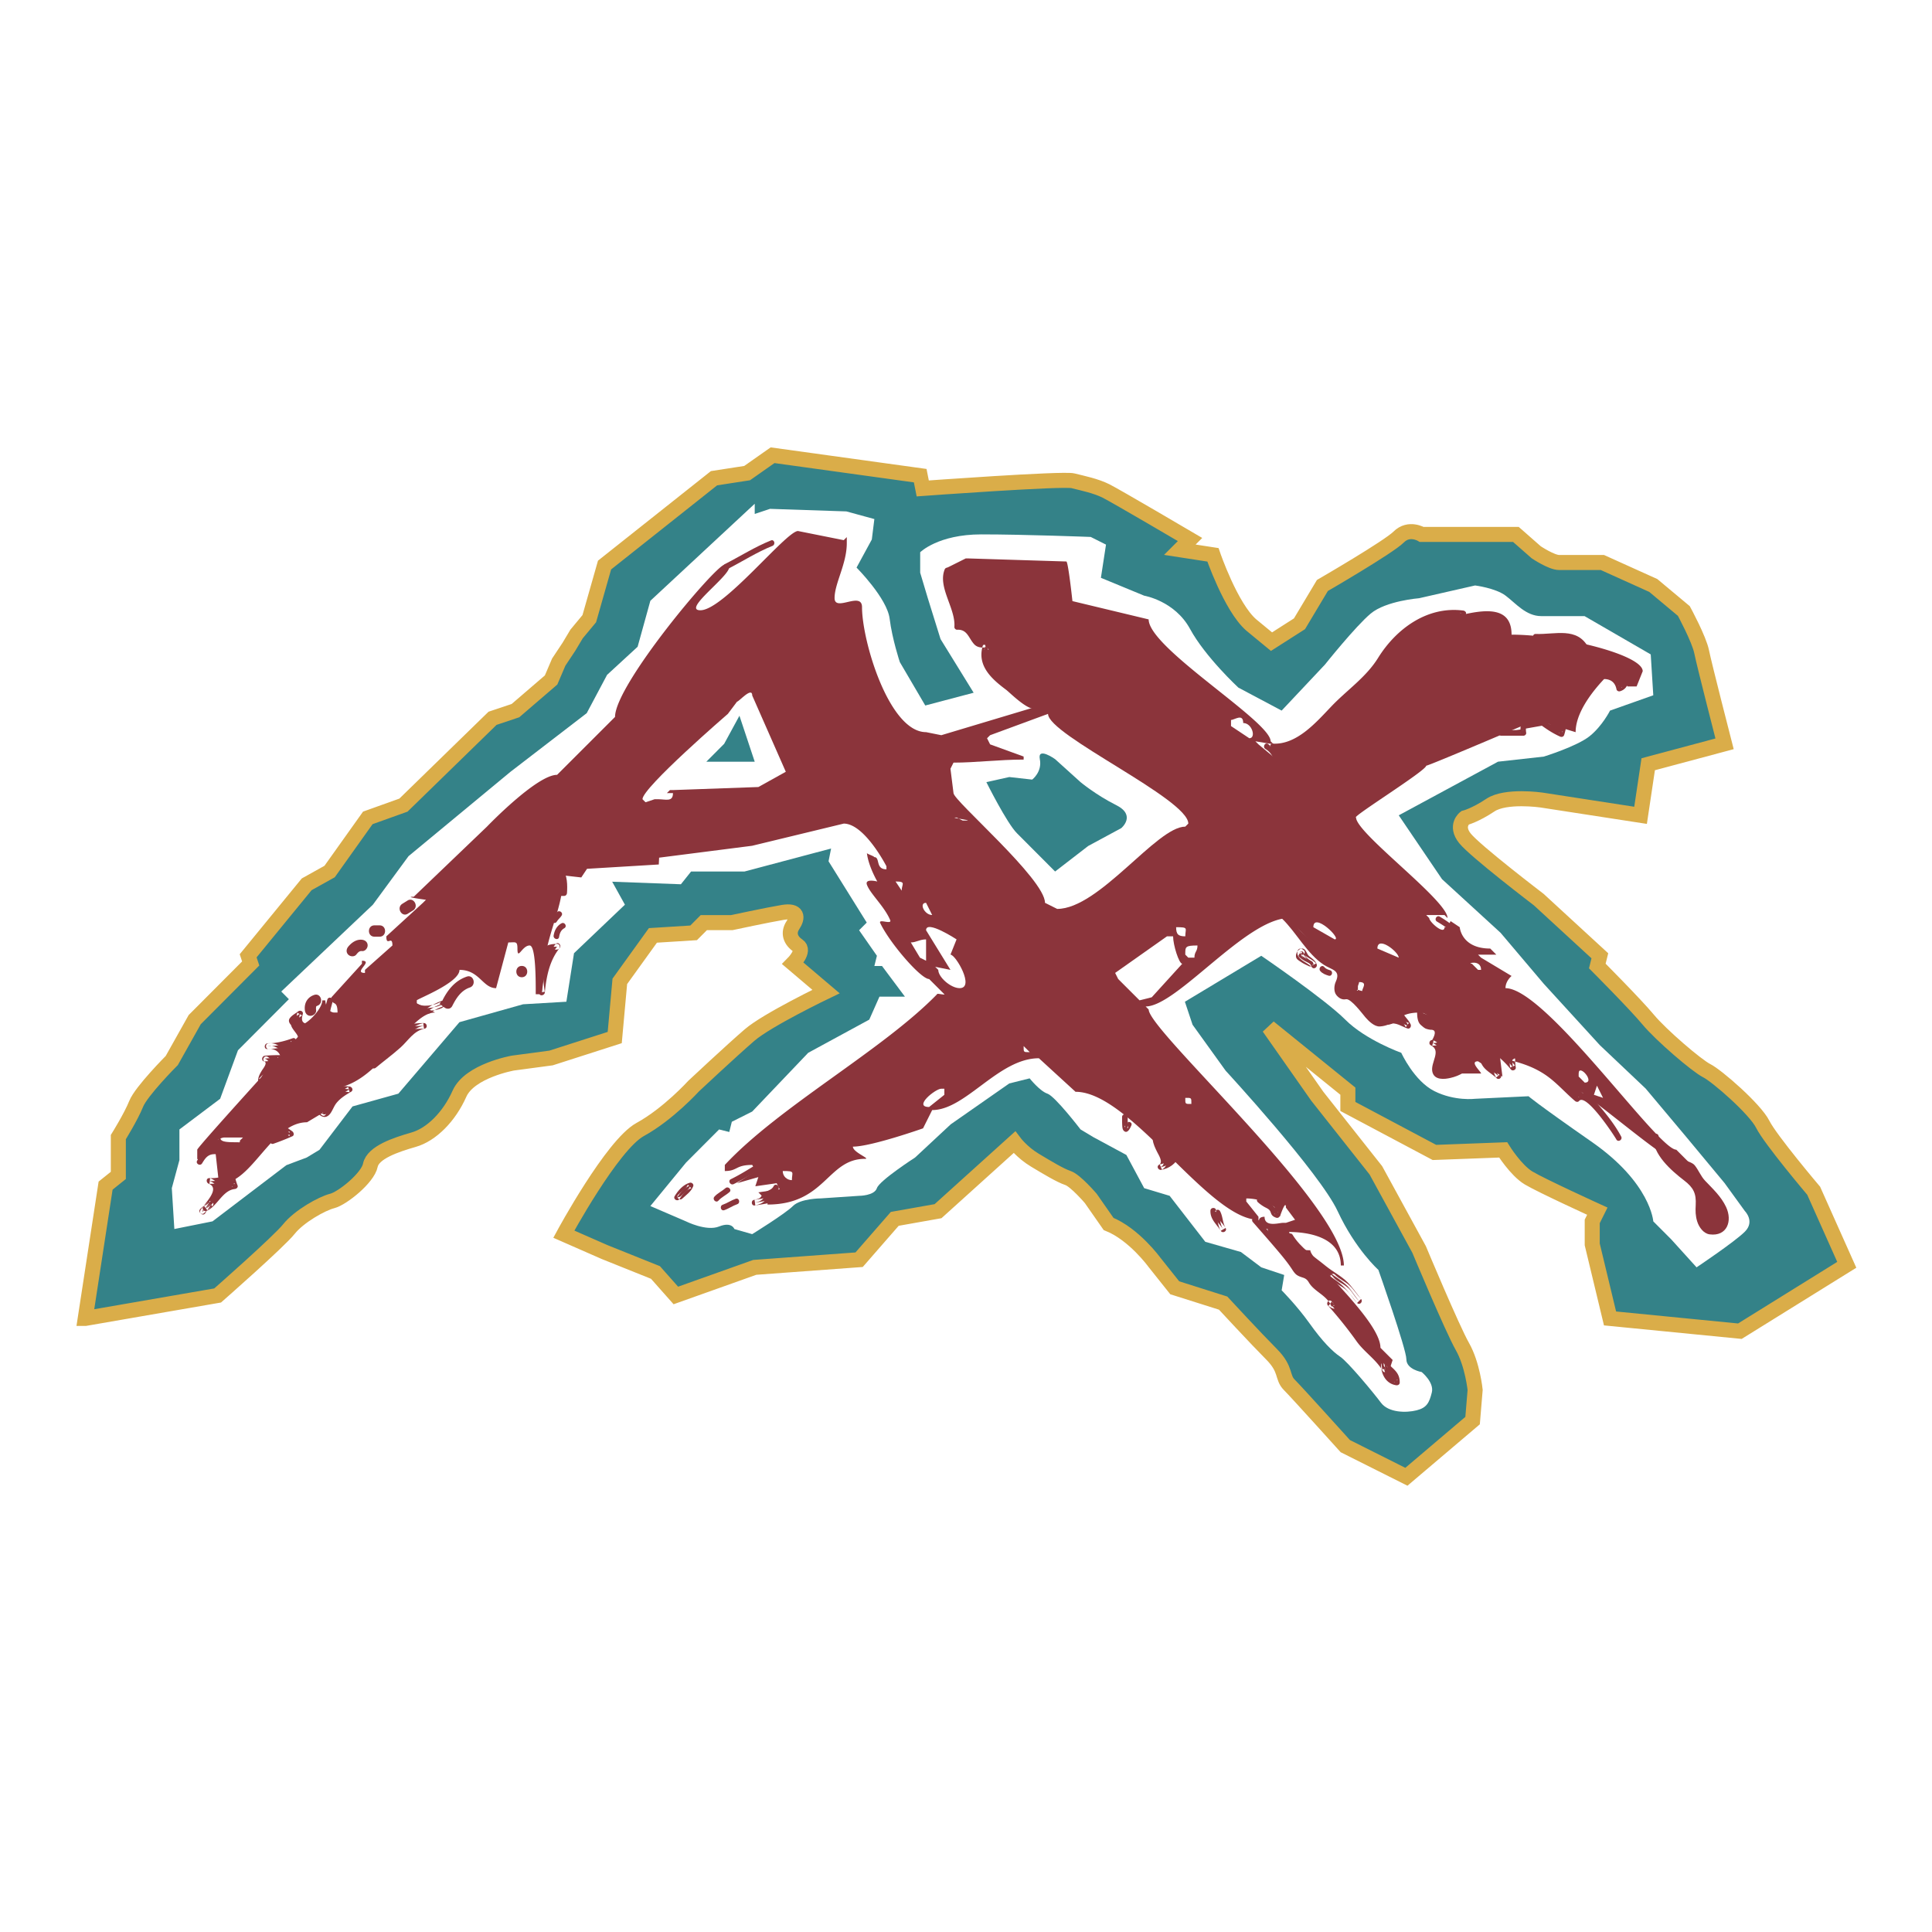 <svg xmlns="http://www.w3.org/2000/svg" width="2500" height="2500" viewBox="0 0 192.756 192.756"><g fill-rule="evenodd" clip-rule="evenodd"><path fill="#fff" d="M0 0h192.756v192.756H0V0z"/><path d="M8.504 131.539l2.032-13.25 1.27-1.018v-3.822s1.271-2.039 1.778-3.312c.508-1.273 3.556-4.332 3.556-4.332l2.286-4.076 5.587-5.605-.254-.764 5.841-7.134 2.286-1.274 3.81-5.351 3.556-1.274 8.889-8.663 2.286-.765 3.556-3.058.762-1.783 1.016-1.529.762-1.274 1.27-1.529 1.523-5.351 10.921-8.663 3.302-.51 2.54-1.784 14.73 2.039.253 1.273s13.969-1.019 14.985-.764c1.016.255 2.285.51 3.301 1.019 1.018.51 8.383 4.841 8.383 4.841l-1.018 1.019 3.303.51s1.777 5.204 3.809 6.988l2.033 1.675 2.793-1.784 2.285-3.821s6.604-3.822 7.619-4.841c1.018-1.019 2.285-.255 2.285-.255h9.398l2.031 1.784s1.523 1.02 2.285 1.02h4.318l5.078 2.293 3.049 2.548s1.523 2.802 1.777 4.076c.254 1.274 2.285 9.173 2.285 9.173l-7.619 2.038-.762 5.096-9.904-1.528s-3.555-.51-5.078.509c-1.525 1.019-2.541 1.274-2.541 1.274s-1.016.765 0 2.039 7.365 6.115 7.365 6.115l6.096 5.605-.254 1.019s3.809 3.821 5.078 5.351c1.271 1.529 4.826 4.586 5.842 5.096s4.826 3.822 5.588 5.352c.762 1.527 5.08 6.625 5.08 6.625l3.301 7.389-10.666 6.623-12.953-1.273-1.777-7.389v-2.293l.508-1.02s-5.588-2.549-6.857-3.312-2.539-2.803-2.539-2.803l-6.857.256-8.635-4.588v-1.527l-7.875-6.371 4.826 6.881 5.842 7.389 4.316 7.898s3.303 7.898 4.318 9.682 1.27 4.332 1.27 4.332l-.254 3.057-6.604 5.605-6.096-3.057s-4.824-5.352-5.586-6.115-.254-1.529-1.777-3.057c-1.525-1.529-4.826-5.098-4.826-5.098l-4.826-1.527-2.031-2.549s-2.031-2.803-4.572-3.822l-1.777-2.547s-1.523-1.785-2.285-2.039-2.031-1.02-3.301-1.783c-1.271-.764-2.033-1.783-2.033-1.783l-7.619 6.879-4.318.766-3.555 4.076-10.413.764-7.873 2.803-2.032-2.293-5.08-2.039-4.063-1.783s4.826-8.918 7.619-10.445c2.794-1.529 5.333-4.332 5.333-4.332s3.809-3.566 5.587-5.096c1.778-1.529 7.619-4.332 7.619-4.332l-3.302-2.803s1.27-1.274.508-1.783-1.016-1.274-.508-2.038c.508-.765.508-1.529-1.016-1.274-1.524.255-5.08 1.019-5.08 1.019H70.22l-1.016 1.02-4.063.255-3.302 4.585-.508 5.605-6.349 2.039-3.81.51s-4.317.764-5.333 3.057-2.794 4.078-4.572 4.586c-1.777.51-4.063 1.275-4.317 2.549-.254 1.273-2.794 3.312-3.81 3.566-1.016.256-3.302 1.529-4.317 2.803-1.016 1.275-7.111 6.625-7.111 6.625l-13.208 2.289z" fill="#348288" stroke="#daad49" stroke-width="1.5" stroke-miterlimit="2.613"/><path d="M17.901 115.742v-3.057l4.063-3.059 1.778-4.84 5.08-5.096-.762-.766 9.143-8.663 3.556-4.841 10.159-8.408 7.619-5.86 2.032-3.822 3.047-2.803 1.27-4.586 10.413-9.682v1.019l1.524-.51 7.619.255 2.793.764-.254 2.039-1.523 2.802s3.047 3.058 3.301 5.096 1.016 4.332 1.016 4.332l2.539 4.332 4.827-1.274-3.302-5.351-1.27-4.077-.762-2.548V55.1s1.778-1.784 6.096-1.784c4.316 0 10.92.255 10.92.255l1.523.765-.508 3.312 4.318 1.783s3.047.51 4.572 3.312c1.523 2.803 4.824 5.86 4.824 5.86l4.318 2.293 4.316-4.586s3.049-3.822 4.572-5.096c1.523-1.273 4.824-1.529 4.824-1.529l5.588-1.273s2.033.254 3.049 1.019c1.016.765 2.031 2.039 3.555 2.039h4.318l6.602 3.821.254 4.077-4.316 1.529s-.762 1.528-2.031 2.548-4.572 2.039-4.572 2.039l-4.57.509-9.906 5.351 4.318 6.37 5.842 5.351 4.316 5.096 5.588 6.115 4.572 4.33 4.062 4.842 3.809 4.586 2.033 2.803s1.014 1.02 0 2.039c-1.016 1.02-4.826 3.566-4.826 3.566l-2.539-2.803-1.779-1.783s-.254-3.822-6.094-7.898c-5.842-4.076-6.35-4.586-6.35-4.586l-5.334.254s-2.031.256-4.062-.764c-2.033-1.02-3.303-3.822-3.303-3.822s-3.555-1.273-5.588-3.312c-2.031-2.037-8.381-6.37-8.381-6.37l-7.619 4.586.764 2.293 3.301 4.586s9.396 10.191 11.174 14.014c1.779 3.822 4.064 5.859 4.064 5.859s2.793 7.898 2.793 8.918 1.523 1.273 1.523 1.273 1.27 1.021 1.016 2.039c-.252 1.02-.506 1.529-1.521 1.783-1.018.256-2.795.256-3.557-.764s-3.301-4.076-4.064-4.586c-.762-.51-1.777-1.529-3.047-3.312s-2.793-3.312-2.793-3.312l.254-1.529-2.287-.764-2.031-1.529-3.555-1.018-3.557-4.588-2.539-.764-1.777-3.312-3.303-1.783-1.27-.764s-2.539-3.312-3.301-3.568c-.764-.254-1.777-1.527-1.777-1.527l-2.033.508-5.841 4.078-3.556 3.312s-3.556 2.293-3.81 3.057-1.777.764-1.777.764l-3.81.256s-2.032 0-2.793.764c-.762.766-4.063 2.803-4.063 2.803l-1.777-.51s-.254-.764-1.524-.254-3.302-.51-3.302-.51l-3.555-1.529 3.555-4.332 3.302-3.311 1.016.254.254-1.02 2.032-1.018 5.587-5.861 6.095-3.312 1.016-2.293h2.54l-1.524-2.039-.762-1.019h-.762l.254-1.019-1.777-2.548.762-.765-3.81-6.115.254-1.274-8.635 2.293h-5.333l-1.016 1.274-6.857-.255 1.27 2.293-5.079 4.841-.762 4.841-4.318.254-6.349 1.785-6.095 7.133-4.572 1.273-3.301 4.332-1.27.766-2.032.764-7.365 5.605-3.81.764-.254-4.076.76-2.801z" fill="#fff"/><path d="M79.616 52.98l4.563.912.305-.304v.607c0 2.065-1.218 4.008-1.218 5.474 0 1.431 2.738-.727 2.738.912 0 3.395 2.71 12.465 6.39 12.465l1.521.305 9.127-2.737c0-1-8.519-9.288-8.519-13.986l1.826-.912h.304c3.245.102 6.491.204 9.735.304.186 0 .609 3.953.609 3.953l7.605 1.825c0 2.862 12.17 10.159 12.17 12.162l.305.305-1.826-.305.305.305 1.826 1.52.305-.304s14.604-12.366 14.604-13.378c2.189 0 8.518-3.198 8.518 1.217 4.984 0 13.084 2 13.084 3.648l-.609 1.521h-.912l-1.217-1.824s-3.955 3.389-3.955 6.384l-3.957-1.216s-10.67 4.561-10.951 4.561c0 .497-7.537 5.168-6.998 5.168 0 1.568 9.127 8.269 9.127 10.034a43.35 43.35 0 0 1-.303-.304h-1.826l.303.304c0 .386 1.523 1.734 1.523.912h.303l.305-.608c.305.202.609.405.912.608 0 0 .152 2.129 3.043 2.129.203.202.406.404.607.608h-1.824l.305.304c1.014.607 2.027 1.217 3.041 1.824 0 0-.607.492-.607 1.217 4.033 0 15.188 16.115 17.039 16.115l1.52 1.52v.305h-.305c-.1-.104-.203-.203-.305-.305-2.477 0-13.301-11.25-18.254-11.25h-.305l.305 2.432-2.434-1.52c-.898 0 .305 1.035.305 1.217h-3.043l-.305.303c0-1.664.162-4.561-.607-4.561 0 0-1.158-1.824-2.131-1.824-2.449 0-2.129 1.217-3.346 1.217 0-1.197-9.736-10.15-9.736-10.642-4.25 0-11.184 8.818-14.299 8.818l.303.305c0 2.119 19.473 19.59 19.473 25.539h-.305c0-2.932-3.48-3.344-5.172-3.344.1.203.203.404.305.607 0 .928.754 1.217 1.824 1.217 0 1.035 6.998 7.029 6.998 9.729.404.406.811.812 1.217 1.217-.102.305-.201.609-.303.912l-.914-.912c0-2.641-11.258-11.402-11.258-13.074-.75 0-1.355-1.215-.305-1.215 0 1.076 1.438.607 1.826.607h.305l.912-.305c-.303-.406-.607-.811-.912-1.217 0-.902-.607.914-.607.914 0-1.121-1.918-1.826-3.348-1.826v.305l1.217 1.521v.303c-4.967 0-12.738-12.77-18.254-12.77-1.217-1.115-2.436-2.23-3.652-3.346-4.035 0-7.296 5.17-10.648 5.17-.304.607-.608 1.217-.913 1.824 0 0-5.17 1.824-6.998 1.824 0 .572 1.792 1.217 1.217 1.217-3.766 0-3.952 4.561-9.736 4.561v-.305l-.913-.912 2.13-.305-.305-.607-2.129.305c.101-.305.203-.607.304-.914-.71.205-1.42.406-2.13.609.608-.404 1.216-.812 1.826-1.215-.103-.205-.203-.408-.305-.609-1.698 0-1.439.609-2.738.609v-.609c5.441-5.84 15.75-11.441 21.192-17.045-.102-.102.814.119.714.018l-1.521-1.52c-.842 0-3.962-3.638-4.876-5.576-.228-.482 1.198.192.989-.305-.579-1.375-2.011-2.642-2.322-3.535-.224-.643 1.037-.314 1.037-.314-.464-.834-.936-1.934-1.037-2.846 0 .102.732.312.732.413.621 0 .085 1.216 1.217 1.216v-.304s-2.178-4.256-4.259-4.256l-9.146 2.213-9.274 1.186-.033.68-7.16.431-.573.862-1.806-.205c0 3.893-2.13 6.076-2.13 11.858h-.608c0-1.273.02-4.865-.608-4.865-.765 0-1.217 1.558-1.217.305 0-.776-.194-.608-.913-.608l-1.217 4.561c-1.339 0-1.657-1.824-3.651-1.824 0 1.291-4.259 2.916-4.259 3.041v.303c.608.305 1.216.609 1.825.912-2.844 0-5.583 7.602-10.648 7.602l-.914.305c0 .791.305 1.221.305 2.129l-1.521.912c-3.546 0-5.506 6.08-8.519 6.08a43.423 43.423 0 0 0-.305-.303l-.304-2.738c1.003 0 2.434-.344 2.434-1.217l.305-.303h-1.825c-.906 0-2.435 1.707-2.435 2.432l-.304-.303v-.912c0-.248 10.04-11.25 10.04-11.25 0-.41-1.521-1.521 0-1.521 0 1.172 2.435-1.047 2.435-2.127h.304c0 .428.295 1.215.913 1.215h.304c0-1.391-.609-.562-.609-1.52l3.043-3.346v-.303c1.209 0-.95 1.217.304 1.217v-.305l2.739-2.433c0-1.096-.609.185-.609-.912l3.652-3.345.304-.304s-2.332-.304-1.217-.304l7.302-6.994s4.957-5.168 6.998-5.168l5.78-5.777c0-3.214 10.075-15.203 10.953-15.203 2.193 0-4.604 4.561-2.434 4.561 2.308-.001 8.564-7.906 9.735-7.906z" fill="#8b343b"/><path d="M64.404 80.041l.912-.304h.305c.809 0 1.521.312 1.521-.608h-.608l.305-.304h.304l8.52-.304L78.4 77l-3.347-7.601c0-.938-1.332.608-1.521.608l-.913 1.216S64.1 78.578 64.1 79.737l.304.304zM98.783 73.352l-.305.304.305.609 3.346 1.215v.304c-2.473 0-4.76.304-6.997.304l-.305.608.305 2.432c0 .761 9.127 8.569 9.127 10.946.404.203.812.406 1.217.608 4.195 0 9.926-8.209 12.779-8.209.102-.101.201-.203.303-.303 0-2.458-13.996-8.843-13.996-10.947l-5.779 2.129zM122.818 71.831v.608l1.826 1.216c.699 0 .295-1.52-.609-1.52 0-1.002-.875-.304-1.217-.304zM95.437 81.561l.608.304h.305c.962 0-1.875-.304-.913-.304zM89.351 87.946l.609.912c0-.644.489-.912-.609-.912zM93.002 91.291l-.608-1.217c-.74 0-.161 1.217.608 1.217zM131.033 92.506l2.131 1.216c.756.001-2.131-2.796-2.131-1.216zM92.394 92.811c.812 1.316 1.623 2.635 2.434 3.953l-1.521-.305.304.305c0 .736 1.259 1.824 2.13 1.824 1.55 0-.392-3.345-.913-3.345l.609-1.521c0 .001-3.043-1.996-3.043-.911zM118.256 93.418c0-.808.377-.912-.914-.912 0 .705.209.912.914.912zM116.43 93.418c-1.725 1.216-3.447 2.433-5.172 3.65.102.201.203.404.303.607.711.709 1.422 1.418 2.131 2.129.406-.102.811-.205 1.217-.305l3.043-3.346c-.322 0-.912-1.863-.912-2.736l-.61.001zM90.873 94.027l.913 1.52.608.304v-2.128c-.633 0-.983.304-1.521.304zM137.422 94.635l2.131.912c0-.568-2.131-2.243-2.131-.912zM118.256 95.243l.303.304h.609c0-.62.305-.596.305-1.216-1.25 0-1.217.135-1.217.912z" fill="#fff"/><path d="M116.125 95.547c.775 0 .609.194.609.912-.777 0-.609-.195-.609-.912zM146.854 96.154l.609.609h.305c0-1.096-1.524-.609-.914-.609zM151.418 97.676h.305l.305.607.303.305h-.303l-.61-.912zM135.598 97.979c0 .311-.586.914.305.914-.001-.311.583-.914-.305-.914zM102.738 104.973l-.609-.607c0 .636-.027.607.609.607zM157.504 107.102v.303l.607.609c1.098 0-.607-1.948-.607-.912zM159.025 109.229l.91.305c-.201-.406-.404-.811-.607-1.217l-.303.912zM92.698 110.445c.507-.404 1.015-.811 1.521-1.217v-.607h-.304c-.593 0-2.836 1.824-1.217 1.824zM118.863 110.141c0-.637.029-.607-.607-.607 0 .636-.029.607.607.607zM79.007 117.744c0-.809.377-.912-.913-.912 0 .572.472.912.913.912zM82.962 117.438l1.521.307c-.976-.001-1.521.62-1.521-.307zM122.209 121.393c.205.404.406.809.609 1.215l.305.305h-.305c-.736-.001-1.14-1.52-.609-1.52zM138.943 136.594c1.104 0 .256 1.217 1.219 1.217v.607h-.305v-.303c-.304-.508-.609-1.015-.914-1.521z" fill="#fff"/><path fill="#348288" d="M70.473 75.995l1.777-1.784 1.524-2.802 1.524 4.586h-4.825zM98.41 78.033s2.031 4.077 3.047 5.096l3.811 3.822 3.301-2.547 3.303-1.784s1.523-1.274-.508-2.293c-2.033-1.019-3.557-2.293-3.557-2.293l-2.539-2.293s-1.779-1.274-1.525 0c.256 1.274-.762 2.039-.762 2.039l-2.285-.255-2.286.508z"/><path d="M31.35 99.264c-.675.223-1.018.82-.933 1.521.036.307.228.564.562.564.279 0 .599-.258.562-.564a1.053 1.053 0 0 1 0-.342c.006-.025.022-.064.107-.092.685-.228.392-1.316-.298-1.087zM36.118 93.76c-.556-.061-1.035.277-1.374.688-.195.237-.231.565 0 .797.202.202.6.237.795 0 .165-.2.308-.387.579-.357.305.034.562-.282.562-.564 0-.333-.257-.531-.562-.564zM37.355 93.452h.52c.725 0 .725-1.128 0-1.128h-.52c-.726 0-.726 1.128 0 1.128zM40.696 91.155c.172-.112.349-.214.521-.326.605-.395.042-1.373-.568-.974-.171.112-.349.214-.521.326-.604.396-.041 1.372.568.974zM46.575 97.436c-1.156.393-1.882 1.287-2.418 2.348-.328.646.643 1.219.97.57.395-.781.881-1.537 1.746-1.83.683-.233.39-1.323-.298-1.088zM52.059 97.498c.725 0 .725-1.127 0-1.127s-.725 1.127 0 1.127zM56.016 92.122c-.46.252-.698.708-.779 1.213-.058.355.484.508.542.15.059-.366.183-.69.521-.876.318-.174.034-.661-.284-.487zM55.638 94.389c-1.042 1.175-1.432 3.132-1.562 4.634-.13-.914-.391-3.068.13-3.981.325-.588.651-.588 1.366-.588l.066-.065z" fill="#8b343b"/><path d="M55.439 94.189c-1.121 1.357-1.481 3.119-1.644 4.834l.552-.074a16.615 16.615 0 0 1-.171-2.172 4.917 4.917 0 0 1 .156-1.313c.176-.664.661-.725 1.241-.728.362-.001.363-.566 0-.564-1.006.005-1.567.328-1.836 1.343-.302 1.135-.09 2.441.069 3.582.047.338.524.217.552-.074.147-1.547.464-3.206 1.479-4.435.229-.277-.167-.678-.398-.399zM26.814 104.377c.846 0 1.757-.262 2.473-.523.13.719-.391 1.371-.976 1.762-.065-.848-.781-1.369-1.626-1.238h.129v-.001z" fill="#8b343b"/><path d="M26.814 104.658c.879-.02 1.724-.238 2.547-.533a83.86 83.86 0 0 1-.356-.271c.079.662-.324 1.156-.836 1.52l.423.242c-.122-.998-.899-1.635-1.908-1.521-.356.041-.36.605 0 .564.67-.076 1.258.24 1.345.957.023.191.229.381.423.244.664-.469 1.217-1.145 1.115-2.006-.02-.168-.167-.34-.355-.271-.776.277-1.569.494-2.398.512-.362.007-.362.571 0 .563z" fill="#8b343b"/><path d="M26.424 105.615c.52-.064 1.041-.064 1.561-.064-.065.783-1.431 1.633-1.952 2.285-.065-.719 1.302-1.764.521-2.154l-.13-.067z" fill="#8b343b"/><path d="M26.424 105.898a14.267 14.267 0 0 1 1.561-.066l-.271-.355c-.066.463-.456.805-.779 1.109-.368.348-.774.66-1.101 1.051l.48.199c-.018-.744 1.437-1.781.381-2.398-.314-.184-.597.305-.284.486.276.162-.16.682-.272.865-.195.316-.396.662-.387 1.047.005.227.314.396.479.199.623-.746 1.875-1.361 2.024-2.41.025-.178-.071-.355-.271-.355-.522 0-1.042.006-1.561.064-.355.041-.359.604.001.564zM31.954 110.904c.716.848.911-.457 1.301-.914.456-.588 1.041-.98 1.627-1.307-.456-.064-2.603-.195-2.993 0-.585.262-.325 1.959.391 2.35l-.326-.129z" fill="#8b343b"/><path d="M31.755 111.104c.428.457.887.457 1.243-.07.22-.326.331-.691.583-1 .388-.473.917-.807 1.442-1.105.268-.152.115-.492-.142-.525a15.307 15.307 0 0 0-1.658-.102c-.481-.01-1.11-.072-1.546.18-.928.539-.215 2.367.459 2.797.307.195.588-.293.284-.486-.396-.252-.535-.789-.571-1.23-.042-.521.135-.656.607-.686a12.527 12.527 0 0 1 2.425.092l-.142-.525c-.638.361-1.215.777-1.683 1.35a2.655 2.655 0 0 0-.325.539c-.133.271-.255.721-.579.375-.248-.27-.644.13-.397.396zM20.243 120.891c.456-.85 2.342-2.48.651-3.068.781.066 1.496-.195 2.277-.326.065.326.13.521.26.848-1.301.066-1.822 1.764-2.928 2.221a3.72 3.72 0 0 1 .52-.457c-.325.195-.585.457-.845.717l.065.065z" fill="#8b343b"/><path d="M20.485 121.033c.605-1.051 2.404-2.717.482-3.482l-.074.553c.806.037 1.566-.191 2.352-.336-.116-.064-.23-.131-.346-.195.064.293.152.566.26.848l.271-.357c-1.456.152-1.861 1.693-3.07 2.258l.341.443c.148-.148.295-.287.464-.412.284-.213.024-.691-.284-.488a5.86 5.86 0 0 0-.902.762c-.257.258.14.656.397.398.25-.248.493-.477.789-.672l-.284-.488c-.207.154-.394.32-.577.502-.239.236.062.572.341.441 1.06-.496 1.564-2.053 2.786-2.18.164-.018.343-.17.271-.357a5.884 5.884 0 0 1-.26-.848c-.036-.16-.201-.225-.345-.197-.736.135-1.447.35-2.203.316-.341-.016-.35.443-.075.553 1.229.49-.452 2.018-.818 2.654-.183.313.303.599.484.284zM19.917 115.93c.585-.979.846-1.109 1.822-1.045.781 0 2.212.457 2.472-.588-.716-.326-2.928.393-2.472-.912-.585.195-1.041.783-1.432 1.238l-.39 1.307z" fill="#8b343b"/><path d="M20.16 116.072c.305-.496.557-.891 1.176-.92.485-.021.978.064 1.46.104.751.061 1.423-.123 1.687-.883.053-.154-.061-.299-.197-.348-.483-.176-2.48.162-2.276-.566.073-.262-.199-.41-.413-.318-.632.268-1.052.77-1.488 1.283-.233.275.163.678.397.398.404-.475.788-.945 1.375-1.195l-.413-.318c-.464 1.654 1.851.963 2.669 1.262-.066-.115-.131-.232-.196-.348-.305.877-2.068.342-2.776.375-.739.035-1.135.611-1.49 1.189-.191.311.295.594.485.285zM27.205 113.84a20.628 20.628 0 0 0 1.822-.717c-.325-.262-.716-.457-1.041-.719-.65.523-1.431 1.24-1.887 1.893l1.106-.457z" fill="#8b343b"/><path d="M27.279 114.113a24.569 24.569 0 0 0 1.89-.748c.215-.094.146-.375 0-.486-.337-.254-.705-.463-1.041-.719-.107-.08-.25-.027-.341.045-.712.58-1.388 1.205-1.931 1.951-.214.293.274.574.485.283.512-.703 1.172-1.289 1.843-1.836l-.341.045c.336.256.705.463 1.041.717v-.486c-.576.254-1.159.486-1.754.689-.341.118-.195.662.149.545zM29.352 102.156c-.65-.391.195-.717.585-1.045-.13.457-.195 1.045.391 1.24l-.976-.195z" fill="#8b343b"/><path d="M29.494 101.914a.368.368 0 0 1-.105-.082c-.004.047.001.055.018.023.044-.074.152-.135.222-.184.17-.121.345-.23.508-.359l-.47-.275c-.18.654-.117 1.318.587 1.588.339.129.484-.416.149-.545-.378-.145-.279-.584-.194-.893.081-.295-.262-.441-.47-.275-.278.223-.599.369-.817.66-.239.316.022.652.288.828.304.2.585-.289.284-.486zM32.605 101.178c.065-.457.195-.914.325-1.371l-.325 1.371z" fill="#8b343b"/><path d="M32.875 101.252c.072-.465.197-.918.326-1.371.1-.35-.443-.498-.542-.148-.129.451-.254.904-.325 1.371-.055.355.487.507.541.148zM37.29 106.334c.846-.719 1.691-1.305 2.473-2.023.78-.717 1.431-1.828 2.537-1.959-1.106 0-2.147 0-2.472 1.307l-2.538 2.675z" fill="#8b343b"/><path d="M37.488 106.533c.818-.682 1.678-1.312 2.472-2.023.784-.701 1.305-1.668 2.414-1.885.317-.062.236-.555-.075-.555-1.268.004-2.323.174-2.743 1.514-.109.348.434.494.542.148.341-1.088 1.237-1.096 2.201-1.098l-.074-.555c-.903.178-1.49.781-2.092 1.441-.905.994-2.015 1.756-3.042 2.613-.279.234.12.631.397.4zM42.755 100.852c.391-.326.846-.521 1.366-.719v.066c-.585.391-2.277.586-2.797.064l1.431.589z" fill="#8b343b"/><path d="M42.954 101.051c.374-.293.801-.477 1.242-.646l-.355-.271v.066l.139-.244c-.58.354-1.891.6-2.457.109-.272-.236-.672.16-.397.398.502.436 1.228.436 1.854.367.389-.041 1.424-.154 1.424-.697 0-.17-.182-.338-.356-.271-.536.205-1.036.434-1.49.791-.287.222.113.618.396.398zM67.557 119.477c.271-.451.803-1.072 1.337-1.203-.131.41-.716.82-1.027 1.119l-.31.084z" fill="#8b343b"/><path d="M67.8 119.619c.268-.438.656-.928 1.169-1.074l-.346-.346c-.155.414-.644.701-.955.994-.265.248.133.646.397.398.404-.379.898-.703 1.1-1.244.076-.205-.153-.4-.346-.346-.659.188-1.158.768-1.505 1.334-.19.311.296.593.486.284zM71.477 119.59c.283-.34.762-.537 1.101-.848l-1.101.848z" fill="#8b343b"/><path d="M71.676 119.789c.31-.348.751-.543 1.1-.848.274-.24-.125-.639-.397-.398-.35.307-.788.496-1.1.848-.24.269.155.671.397.398zM72.183 120.467c.451-.141.846-.451 1.297-.594l-1.297.594z" fill="#8b343b"/><path d="M72.257 120.74c.453-.154.846-.441 1.297-.596.341-.115.195-.66-.149-.543-.454.154-.846.439-1.297.594-.341.117-.195.66.149.545zM75.201 116.676c-.733.453-1.382.85-2.144 1.217l2.144-1.217z" fill="#8b343b"/><path d="M75.058 116.432c-.7.432-1.404.855-2.144 1.217-.325.16-.04.646.284.488.739-.363 1.443-.785 2.144-1.217.308-.191.027-.678-.284-.488zM77.429 118.486c-.198.482-.649.482-1.016.736-.169.141-.226.367-.395.48-.169.17-.508.227-.733.283a15.59 15.59 0 0 0 1.58-.283l.564-1.216z" fill="#8b343b"/><path d="M77.186 118.344c-.183.371-.589.43-.915.635-.146.092-.241.266-.332.404-.151.236-.482.273-.729.332-.304.072-.244.592.074.555a18.11 18.11 0 0 0 1.654-.293c.354-.078.204-.623-.149-.545-.498.109-.998.211-1.505.273l.075.553c.493-.117.849-.256 1.133-.695.149-.232.492-.303.723-.428.207-.113.353-.299.455-.506.162-.324-.324-.611-.484-.285zM112.232 111.447c0 .939 0 1.691.375.752l-.375-.752z" fill="#8b343b"/><path d="M111.951 111.447c0 .273-.002.547.014.82.01.176.018.402.146.539.369.391.662-.277.768-.533.137-.336-.406-.48-.543-.15a1.717 1.717 0 0 1-.145.291c.287.16.404.166.354.018-.014-.053-.014-.109-.018-.164-.021-.271-.014-.547-.014-.82.001-.364-.562-.364-.562-.001zM115.289 113.711c.061.869 1.424 2.299.494 2.732.496-.062 1.115-.373 1.424-.869.557-.807.125-.932-.619-1.615l-1.299-.248z" fill="#8b343b"/><path d="M115.008 113.711c.053.439.244.826.438 1.217.154.311.635 1.031.197 1.273-.299.164-.082.564.215.516.799-.135 1.488-.637 1.807-1.391.303-.715-.422-1.156-.877-1.566-.27-.242-.668.156-.398.398.258.232.912.592.74 1-.246.582-.826.914-1.42 1.014l.217.516c1.186-.656-.254-2.127-.355-2.977-.045-.356-.607-.359-.564 0zM121.047 120.791c-.062.809.619 1.244.99 1.863-.371-.559-.248-1.18-.559-1.676l-.431-.187z" fill="#8b343b"/><path d="M120.766 120.791c-.031.861.611 1.34 1.027 2.006.193.307.676.027.486-.283-.312-.518-.264-1.15-.557-1.678-.178-.316-.664-.033-.486.283.291.523.242 1.154.557 1.678l.486-.283c-.35-.557-.979-1.01-.951-1.723.012-.363-.549-.361-.562 0zM125.689 119.736c.311.311.742.496 1.115.744.309.248.123.621.619.746a1.077 1.077 0 0 0 0-.621l-1.734-.869z" fill="#8b343b"/><path d="M125.49 119.936c.182.17.381.311.592.439.191.119.502.225.621.422.08.131.1.285.191.414.115.154.275.23.453.287a.286.286 0 0 0 .348-.197c.066-.26.066-.51 0-.77-.094-.352-.635-.203-.543.15a.876.876 0 0 1 0 .471c.115-.066.23-.133.346-.197-.266-.084-.291-.484-.496-.674-.326-.303-.783-.434-1.113-.744-.264-.248-.662.149-.399.399zM125.193 121.723c1.301 1.492 2.539 2.857 3.715 4.41.186.25.434.746.682.869.371.188.805-.123 1.115.188.123.123 0 .496.123.621.123.186.371.248.557.373.311.371.682.684.99.994.311.371.619.621.744 1.117-.125-.062-.311-.125-.434-.248.99 1.117 1.857 2.049 2.662 3.291s2.166 1.988 2.848 3.293c0-.248-.062-.559-.123-.746-.125.746.309 2.049 1.299 2.049.125-.869-.68-1.18-1.113-1.738-.434-.621-.744-1.49-1.053-2.174-1.053-2.359-2.973-3.727-4.643-5.652l-7.369-6.647z" fill="#8b343b"/><path d="M124.996 121.924c.805.922 1.615 1.838 2.406 2.773.514.607 1.029 1.223 1.469 1.887.154.234.324.514.576.662.502.295.811.146 1.139.707.557.953 1.83 1.268 2.262 2.416.139-.105.275-.211.414-.318a1.56 1.56 0 0 1-.436-.248c-.275-.188-.543.215-.34.443a41.372 41.372 0 0 1 2.852 3.562c.773 1.09 1.926 1.795 2.615 2.963.133.229.553.148.523-.141a4.38 4.38 0 0 0-.135-.822c-.078-.324-.527-.229-.551.076-.082 1.043.389 2.156 1.506 2.322.178.025.355-.072.355-.273 0-.684-.27-1.049-.764-1.5-.844-.771-1.154-1.955-1.635-2.961-1.006-2.1-2.979-3.598-4.494-5.303-.24-.271-.637.129-.396.398 1.32 1.484 2.85 2.773 3.967 4.43.551.818.873 1.764 1.289 2.652.342.732 1.471 1.465 1.471 2.283l.357-.271c-.936-.139-1.152-1.014-1.094-1.777-.186.025-.369.051-.553.074l.113.672.523-.143c-.627-1.066-1.574-1.818-2.404-2.715-1.125-1.213-2.039-2.678-3.148-3.926-.115.146-.229.295-.342.443.133.105.275.188.434.248.199.092.51-.062.414-.318-.297-.789-.881-1.305-1.48-1.883-.244-.234-.793-.771-.875-1.035-.041-.127-.062-.283-.189-.357-.41-.242-1.238-.279-1.49-.646a22.138 22.138 0 0 0-.896-1.195c-.975-1.232-2.033-2.396-3.066-3.58-.239-.273-.635.127-.397.401zM128.723 123.338c.742 1.367 2.477 2.424 3.652 3.416.559.436 1.301.869 1.857 1.367.559.496.867 1.117 1.363 1.678-.496-.436-.682-.994-1.176-1.367-.496-.436-1.053-.559-1.426-1.057l-4.27-4.037z" fill="#8b343b"/><path d="M128.48 123.48c.715 1.176 1.793 1.992 2.869 2.816.666.512 1.316 1.018 2.008 1.498.863.598 1.389 1.404 2.039 2.203l.398-.398c-.428-.439-.727-.955-1.178-1.367-.447-.412-1-.605-1.424-1.057-.248-.264-.646.135-.396.398.348.371.744.605 1.178.871.609.373.936 1.049 1.422 1.553.258.266.623-.123.398-.398-.463-.568-.85-1.158-1.363-1.678-.619-.627-1.459-1.041-2.139-1.598-1.186-.975-2.512-1.785-3.328-3.129-.187-.307-.673-.024-.484.286zM128.047 91.391c1.602 1.446 2.551 3.229 4.209 4.647.469.401.873.284 1.334.54.836.463-.076 1.08-.16 1.834-.088.783.373 1.193 1.139.934.355.574.93.898 1.381 1.402.375.418.834 1.047 1.346 1.273.715.314.957-.121 1.672-.219.723-.102.92.428 1.529.533-.193-.641-.99-.879-.988-1.686l-2 .541-1.615-2.006-.693-.232v-1.158l-7.154-6.403z" fill="#8b343b"/><path d="M127.848 91.591c1.473 1.393 2.553 3.598 4.268 4.69.789.504 1.68.512 1.15 1.674-.168.369-.211.967.051 1.305.232.299.564.52.969.434.492-.104 1.662 1.482 1.953 1.818.316.363.891.934 1.436.898.373-.023.635-.109.988-.244.574-.221 1.225.268 1.758.443.258.084.412-.209.318-.416-.275-.6-.863-.93-.961-1.617-.021-.154-.211-.232-.346-.197l-1.688.455c-.439.119-.043.15-.127.047l-.719-.893c-.225-.279-.568-.953-.932-1.076-.115-.037-.23-.076-.346-.115-.441-.146-.141.215-.141-.072v-.93c0-.363-.562-.363-.562 0v1.158c0 .131.088.232.207.271 1 .334 1.523 1.346 2.184 2.166.061.076.184.096.273.072l2-.541c-.115-.064-.23-.131-.346-.195.107.768.711 1.082 1.018 1.752l.316-.414c-.842-.275-1.139-.664-2.059-.443-1.396.336-2.896-1.34-3.701-2.416-.08-.109-.182-.16-.318-.131-1.422.301-.146-1.795-.283-2.137-.178-.449-.443-.592-.881-.768-2.203-.886-3.396-3.383-5.082-4.978-.263-.248-.661.149-.397.4zM141.66 100.959c0 .617.076 1.004.539 1.312.385.309 1.23.154 1.461.385.539.617.076 1.543-.77 1.389 1.77.695-.537 2.238.539 3.164.461.541 2.539-.309 2.922-.848.615-.771 0-2.855-.307-3.705l-4.384-1.697z" fill="#8b343b"/><path d="M141.379 100.959c.016.43.023 1.01.389 1.316.166.139.361.334.582.387.113.037.23.062.348.076.531-.031.596.309.193 1.025-.27-.01-.396.402-.141.525 1.105.535-.055 1.719.156 2.645.195.855 1.199.758 1.82.609.854-.201 1.777-.648 2.09-1.512.371-1.027-.164-2.486-.5-3.449-.119-.34-.664-.193-.543.15.307.875.549 1.771.561 2.705.012 1.141-1.48 1.621-2.418 1.662-1.016.047-.1-1.646-.066-2.066.051-.631-.268-.965-.816-1.23-.047.176-.094.35-.143.525.771.025 1.248-.395 1.277-1.172.008-.223-.164-.633-.365-.742-.771-.418-1.82-.225-1.861-1.455-.012-.36-.575-.362-.563.001zM148.045 105.975c.23.617 1 .926 1.461 1.389-.076-.154-.154-.309-.154-.385l-1.307-1.004z" fill="#8b343b"/><path d="M147.773 106.049c.299.721 1.004 1.002 1.533 1.514.238.23.582-.059.441-.342-.051-.104-.107-.203-.125-.318-.057-.357-.598-.205-.543.15.025.16.113.311.184.453.146-.113.293-.229.441-.342-.426-.41-1.152-.691-1.389-1.264-.137-.332-.68-.185-.542.149zM161.504 113.537c-.465-1.027-1.506-1.887-2.105-2.867-.316-.521-1.48-2.018-2.055-1.021-1.039-.846-1.885-1.883-3.01-2.65-.719-.488-1.07-.738-1.922-1.004-.521-.162-1.014-.34-1.527-.453-.025.338.035.656.066.967a7.779 7.779 0 0 0-1.676-1.613l1.922-1.234 4.461 2.623 5.846 7.252z" fill="#8b343b"/><path d="M161.746 113.395c-.695-1.316-1.766-2.607-2.762-3.713-.525-.582-1.281-.928-1.84-.232h.396c-1.039-.883-1.957-1.891-3.064-2.693-1.07-.775-2.246-1.156-3.518-1.486-.174-.045-.359.086-.355.271-.008.324.016.646.066.967l.48-.201a9.994 9.994 0 0 0-1.734-1.656v.488a774.25 774.25 0 0 1 1.664-1.068c.389-.25-.105-.215.117-.082.248.145.496.289.744.436l3.576 2.104c.312.184.596-.305.283-.488-1.488-.873-2.975-1.748-4.461-2.623a.28.28 0 0 0-.283 0l-1.924 1.234c-.191.123-.168.361 0 .488a9.292 9.292 0 0 1 1.621 1.568c.148.18.508.039.479-.199a5.307 5.307 0 0 1-.066-.967c-.119.09-.236.182-.355.271 1.232.32 2.326.713 3.383 1.43 1.086.738 1.953 1.76 2.951 2.605.107.092.295.127.396 0 .688-.857 3.537 3.484 3.721 3.83.171.321.655.036.485-.284zM167.734 115.852c.383.385.846.385 1.154.617.383.385.461.85.768 1.234.77.926 1.846 1.697 2.309 2.855.385.926.461 2.084-.693 2.314-1.076.23-1.537-.541-1.77-1.389-.23-.926.232-2.006-.23-2.932-.307-.541-.922-.85-1.383-1.234-1-1.082-2.848-2.393-2.693-3.936l2.538 2.471z" fill="#8b343b"/><path d="M167.592 116.096c.611.461 1.242.688 1.627 1.447.246.486.703.873 1.076 1.254.639.648 1.197 1.285 1.514 2.152.402 1.1-.99 2.461-1.842 1-.301-.52-.256-1.143-.225-1.717.064-1.188-.125-2-1.115-2.713-1.232-.891-3.156-2.502-3.15-4.137.002-.365-.561-.365-.562 0-.006 1.812 1.799 3.383 3.123 4.402.926.713 1.205 1.289 1.143 2.447-.033.584-.025 1.078.15 1.639.174.553.621 1.203 1.244 1.283 1.734.225 2.297-1.33 1.633-2.738-.492-1.045-1.303-1.783-2.086-2.609-.432-.455-.646-1.047-1.035-1.537-.258-.326-.881-.412-1.211-.662-.29-.218-.569.272-.284.489zM144.66 92.471c-.385-.309-.77-.54-1.154-.771l1.154.771z" fill="#8b343b"/><path d="M144.859 92.272a11.706 11.706 0 0 0-1.211-.815c-.312-.188-.594.3-.283.487.375.227.752.455 1.096.727.283.222.684-.174.398-.399zM129.887 95.014c-.041-.042-.084-.084-.146-.084-.188.567 1.068 1.008 1.361 1.386-.084-.399-.607-.567-.838-.882-.209-.294-.271-.798-.586-.315-.209.294-.125.315.146.525.293.231.564.336.9.504l-.837-1.134z" fill="#8b343b"/><path d="M130.086 94.815a.681.681 0 0 0-.27-.157c-.146-.047-.309.053-.346.197-.234.88 1.006 1.15 1.432 1.66.188.223.541-.016.471-.274-.115-.413-.471-.598-.773-.859-.246-.211-.309-.788-.727-.74-.391.043-.682.584-.535.932.074.177.355.326.502.428.23.159.494.267.742.39.324.16.609-.327.283-.487-.279-.139-.562-.266-.82-.444l-.148-.113c-.109-.084-.035-.063-.057.036.014-.062.105-.158.145-.202-.127.144-.242-.122-.129.095.125.236.244.426.455.594.182.147.453.28.52.521.156-.092.312-.182.471-.273-.193-.229-.48-.379-.729-.54-.15-.097-.621-.344-.561-.573l-.346.197a.163.163 0 0 1 .023.011c.27.238.67-.159.397-.399zM131.918 96.674c.168.23.439.314.711.398l-.711-.398z" fill="#8b343b"/><path d="M131.719 96.873c.215.262.521.373.836.471.348.109.494-.436.148-.543-.227-.07-.43-.137-.586-.326-.23-.282-.627.119-.398.398zM126.379 74.474c.49.369.857.492.98 1.229 4.166.123 8.088-4.918 10.66-7.622 1.594-1.721 2.941-3.811 5.025-5.041.98-.614 2.695-.737 2.941-1.844-2.207-.369-4.045.492-5.76 1.721-1.594 1.106-1.961 2.09-2.941 3.565-.857 1.229-2.451 2.459-3.553 3.442-1.104 1.229-2.451 2.458-3.799 3.565-.98.738-1.594 1.106-2.941.984h-.612v.001z" fill="#8b343b"/><path d="M126.238 74.717c.402.238.686.591.85 1.061a.282.282 0 0 0 .271.207c4.059-.022 7.16-3.667 9.678-6.425 1.588-1.739 3.037-3.658 4.768-5.256.906-.838 1.863-1.224 2.967-1.692.705-.298 1.217-.607 1.484-1.341.07-.19-.105-.335-.27-.356-3.582-.464-6.684 1.809-8.496 4.726-1.207 1.942-3.092 3.193-4.646 4.821-1.531 1.605-3.465 3.859-5.852 3.729-.361-.02-.361.544 0 .564 1.67.09 2.715-.698 3.947-1.744 1.742-1.481 3.34-3.138 5.033-4.677 1.426-1.294 2.15-3.029 3.459-4.401 1.65-1.734 4.191-2.762 6.555-2.455a28.024 28.024 0 0 1-.271-.357c-.381 1.042-1.945 1.198-2.812 1.676-.932.514-1.721 1.286-2.451 2.049-1.496 1.567-2.859 3.279-4.326 4.879-1.541 1.682-3.148 3.328-5.086 4.553-1.01.639-2.131 1.053-3.322 1.141-.043.003-1.061-1.093-1.195-1.189-.298-.211-.578.278-.285.487zM153.215 63.533c1.961.123 4.045-.86 5.025 1.229-1.104.368-2.818-.246-4.045-.369l-.98-.86z" fill="#8b343b"/><path d="M153.215 63.814c1.68.065 3.809-.758 4.783 1.09l.166-.415c-1.293.34-2.678-.219-3.969-.379-.357-.044-.354.521 0 .564 1.357.168 2.75.719 4.119.358.182-.048.252-.255.168-.414-1.113-2.111-3.324-1.294-5.268-1.369-.36-.012-.36.552.001.565zM160.078 67.467c.857 0 1.348.492 1.471 1.229 1.471-.369.244-3.565-1.471-2.09v.861z" fill="#8b343b"/><path d="M160.078 67.749c.664.019 1.074.371 1.199 1.022.029.15.207.237.346.197.965-.277 1.002-1.38.627-2.15a1.6 1.6 0 0 0-.967-.839c-.516-.151-1.018.11-1.404.429-.281.231.119.627.398.398.562-.462 1.148-.339 1.488.297.229.428.275 1.159-.291 1.322l.346.197c-.174-.899-.842-1.412-1.742-1.437-.363-.01-.361.554 0 .564zM149.785 73.122h2.205a2.272 2.272 0 0 1 .613-1.967c1.102.737 1.959 1.598 3.186 2.089.123-.369.244-.86.244-1.229l-6.248 1.107z" fill="#8b343b"/><path d="M149.785 73.404h2.205c.145 0 .295-.129.281-.282a2.127 2.127 0 0 1 .066-1.001c.229-.976.848-.203 1.168.038.682.516 1.359.979 2.141 1.329.168.075.357.02.414-.168a5.81 5.81 0 0 0 .254-1.304c.025-.363-.535-.36-.562 0-.027.41-.115.766-.234 1.154l.412-.168c-1.178-.526-2.133-1.359-3.186-2.089a.277.277 0 0 0-.34.044c-.547.647-.768 1.313-.695 2.166l.281-.282h-2.205c-.363-.001-.363.563 0 .563zM94.519 56.894c-.613 1.106 1.226 3.934.98 5.655 1.838-.246 1.103 2.213 3.063 1.721 0 0 .123.492.123.614-.246-.123-.123-.369-.367-.369-.857 2.336 1.961 3.811 3.553 5.041 1.471 1.229 1.717 1.598 1.594-1.475-.246-4.18-2.818-7.376-6.004-9.958l-2.942-1.229z" fill="#8b343b"/><path d="M94.249 56.819c-.712 1.774 1.109 3.883.97 5.73-.011.147.137.29.281.282 1.02-.056 1.139.849 1.7 1.451.377.404.953.348 1.438.261l-.346-.197c.051.204.094.407.123.614l.471-.274c-.227-.226-.156-.29-.426-.413-.164-.076-.357-.02-.412.168-.586 1.978.877 3.295 2.336 4.381.389.29 2.568 2.526 3.16 1.726.379-.513.232-1.429.219-2.01-.033-1.485-.359-2.9-.928-4.27-1.061-2.558-3.074-4.615-5.176-6.344-.277-.229-.677.168-.396.398 3.191 2.628 5.787 5.914 5.938 10.215.004.118.016 1.669-.133 1.601-.477-.22-.881-.696-1.301-1.013-1.461-1.1-3.828-2.332-3.176-4.536l-.414.169c.061.027.277.29.311.325.217.217.51-.012.471-.274a7.094 7.094 0 0 0-.123-.614c-.039-.16-.199-.224-.346-.197-1.371.246-1.453-1.816-2.989-1.731l.281.282c.063-.839-.156-1.623-.403-2.419-.286-.922-.973-2.201-.587-3.161.133-.338-.411-.483-.543-.15zM72.462 56.525c1.47-.738 2.94-1.721 4.533-2.336l-4.533 2.336z" fill="#8b343b"/><path d="M72.604 56.769c1.493-.764 2.906-1.681 4.467-2.308.332-.133.188-.679-.149-.544-1.607.646-3.063 1.578-4.602 2.364-.323.166-.038.653.284.488zM55.306 91.808c.123-.246.368-.369.49-.615l-.49.615z" fill="#8b343b"/><path d="M55.549 91.95c.131-.23.357-.382.49-.615.181-.316-.305-.601-.485-.285-.131.23-.357.383-.49.615-.181.316.305.6.485.285zM55.674 89.103h.613c.123-1.598-.49-3.811-1.471-.983l.858.983z" fill="#8b343b"/><path d="M55.674 89.385h.613c.162 0 .271-.129.281-.282.053-.758.047-1.797-.457-2.421-.212-.263-.568-.245-.811-.044-.402.333-.588.934-.755 1.407-.122.343.422.49.542.149.132-.373.27-.812.55-1.104.064-.067.096-.026.018-.061.045.021.095.106.134.187.271.546.258 1.296.216 1.887l.281-.282h-.613c-.361 0-.361.564.001.564z" fill="#8b343b"/></g></svg>